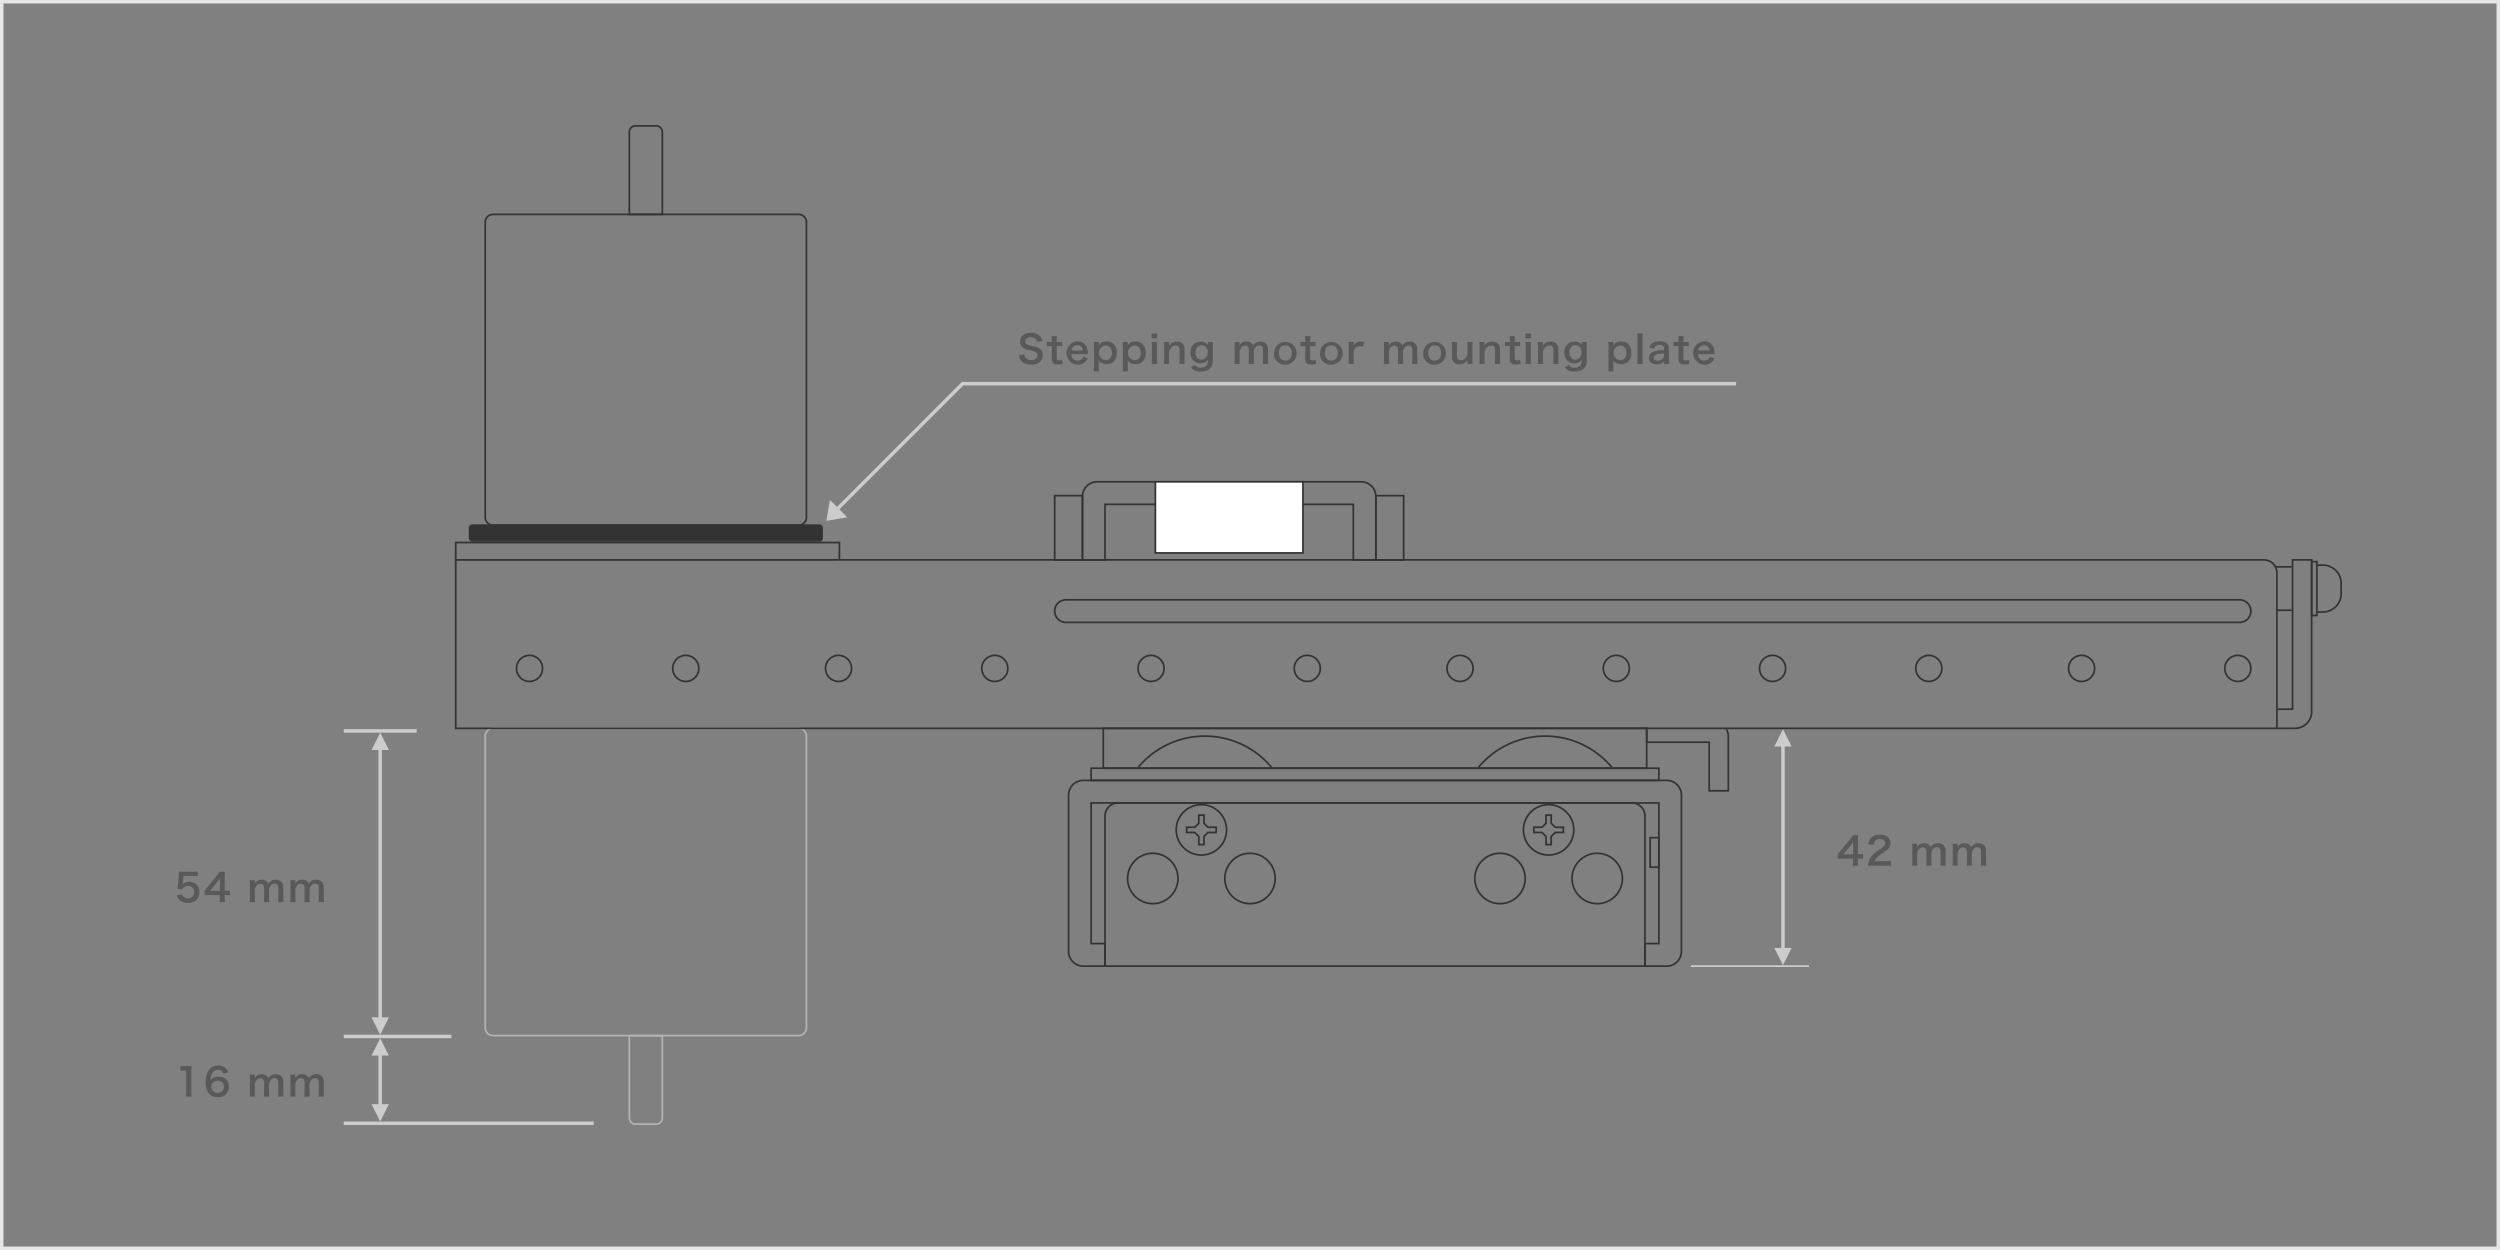 <svg id="レイヤー_1" data-name="レイヤー 1" xmlns="http://www.w3.org/2000/svg" width="720" height="360" viewBox="0 0 720 360">
  <rect x="0" y="0" width="720" height="360" fill="#808080" stroke="none"/>
  <defs>
    <style>
      .cls-1 {
        fill: #ccc;
      }

      .cls-2 {
        fill: #333;
      }

      .cls-3 {
        fill: #b3b3b3;
      }

      .cls-4 {
        fill: #fff;
      }

      .cls-5 {
        fill: none;
        stroke: #333;
        stroke-miterlimit: 10;
        stroke-width: 0.5px;
      }

      .cls-6 {
        fill: #595959;
      }

      .cls-7 {
        fill: #e6e6e6;
      }
    </style>
  </defs>
  <polygon class="cls-1" points="513.5 210 511 215 512.999 215 512.999 273 511 273 513.5 278 516 273 514 273 514 215 516 215 513.5 210"/>
  <path class="cls-2" d="M230,62a2,2,0,0,1,2,2v85a2,2,0,0,1-2,2H142a2,2,0,0,1-2-2V64a2,2,0,0,1,2-2h88m0-.5H142a2.503,2.503,0,0,0-2.5,2.5v85a2.503,2.503,0,0,0,2.5,2.5h88a2.503,2.503,0,0,0,2.5-2.5V64a2.503,2.503,0,0,0-2.5-2.5Z"/>
  <path class="cls-2" d="M189,36.5a1.502,1.502,0,0,1,1.5,1.5V61.5h-9V38a1.502,1.502,0,0,1,1.5-1.5h6m0-.5h-6a2,2,0,0,0-2,2V62h10V38a2,2,0,0,0-2-2Z"/>
  <g>
    <path class="cls-3" d="M230,210a2,2,0,0,1,2,2v84a2,2,0,0,1-2,2H142a2,2,0,0,1-2-2V212a2,2,0,0,1,2-2h88m0-.5H142a2.503,2.503,0,0,0-2.5,2.5v84a2.503,2.503,0,0,0,2.5,2.5h88a2.503,2.503,0,0,0,2.5-2.5V212a2.503,2.503,0,0,0-2.5-2.5Z"/>
    <path class="cls-3" d="M190.5,298.5V322a1.502,1.502,0,0,1-1.5,1.5h-6a1.502,1.502,0,0,1-1.5-1.5V298.5h9m.5-.5H181v24a2,2,0,0,0,2,2h6a2,2,0,0,0,2-2V298Z"/>
  </g>
  <rect class="cls-2" x="135" y="151" width="102" height="5" rx="1"/>
  <rect class="cls-2" x="131" y="161" width="110.5" height="0.5"/>
  <path class="cls-2" d="M666,161v44a5.002,5.002,0,0,1-5,5h-5v-.5h5a4.507,4.507,0,0,0,4.5-4.5V161.5h-5v43H656V204h4V161Z"/>
  <path class="cls-2" d="M667,162v1h2a5,5,0,0,1,5,5v3a5,5,0,0,1-5,5h-2v1h-1V162h1m.5-.5h-2v16h2v-1H669a5.506,5.506,0,0,0,5.5-5.5v-3a5.506,5.506,0,0,0-5.5-5.5h-1.5v-1Z"/>
  <rect class="cls-2" x="655.5" y="163" width="4.5" height="0.5"/>
  <rect class="cls-2" x="655.5" y="175.5" width="4.5" height="0.5"/>
  <path class="cls-2" d="M241.5,156.5v5H652a3.504,3.504,0,0,1,3.5,3.5v44.5h-524v-53h110m403,40a4,4,0,1,0-4-4,4.005,4.005,0,0,0,4,4m-45,0a4,4,0,1,0-4-4,4.005,4.005,0,0,0,4,4m-44,0a4,4,0,1,0-4-4,4.005,4.005,0,0,0,4,4m-45,0a4,4,0,1,0-4-4,4.005,4.005,0,0,0,4,4m-45,0a4,4,0,1,0-4-4,4.005,4.005,0,0,0,4,4m-45,0a4,4,0,1,0-4-4,4.005,4.005,0,0,0,4,4m-44,0a4,4,0,1,0-4-4,4.005,4.005,0,0,0,4,4m-45,0a4,4,0,1,0-4-4,4.005,4.005,0,0,0,4,4m-45,0a4,4,0,1,0-4-4,4.005,4.005,0,0,0,4,4m-45,0a4,4,0,1,0-4-4,4.005,4.005,0,0,0,4,4m-44,0a4,4,0,1,0-4-4,4.005,4.005,0,0,0,4,4m-45,0a4,4,0,1,0-4-4,4.005,4.005,0,0,0,4,4M242,156H131v54H656V165a3.999,3.999,0,0,0-4-4H242v-5Zm402.5,40a3.5,3.5,0,1,1,3.5-3.5,3.5,3.5,0,0,1-3.5,3.5Zm-45,0a3.5,3.5,0,1,1,3.5-3.5,3.5,3.5,0,0,1-3.5,3.5Zm-44,0a3.5,3.5,0,1,1,3.5-3.5,3.5,3.5,0,0,1-3.5,3.5Zm-45,0a3.5,3.5,0,1,1,3.5-3.5,3.5,3.5,0,0,1-3.5,3.5Zm-45,0a3.5,3.5,0,1,1,3.5-3.5,3.5,3.5,0,0,1-3.5,3.5Zm-45,0a3.5,3.5,0,1,1,3.5-3.5,3.5,3.5,0,0,1-3.5,3.5Zm-44,0a3.5,3.5,0,1,1,3.5-3.5,3.5,3.5,0,0,1-3.5,3.5Zm-45,0a3.5,3.5,0,1,1,3.5-3.5,3.5,3.5,0,0,1-3.5,3.5Zm-45,0a3.5,3.5,0,1,1,3.5-3.5,3.5,3.5,0,0,1-3.5,3.5Zm-45,0a3.5,3.5,0,1,1,3.5-3.5,3.5,3.5,0,0,1-3.5,3.5Zm-44,0a3.5,3.5,0,1,1,3.5-3.5,3.5,3.5,0,0,1-3.5,3.5Zm-45,0a3.5,3.5,0,1,1,3.5-3.5,3.5,3.5,0,0,1-3.5,3.5Z"/>
  <path class="cls-2" d="M645,173a3,3,0,0,1,0,6H307a3,3,0,0,1,0-6H645m0-.5H307a3.5,3.5,0,0,0,0,7H645a3.5,3.5,0,0,0,0-7Z"/>
  <path class="cls-2" d="M311.5,143v18H304V143h7.5m.5-.5h-8.5v19H312v-19Z"/>
  <path class="cls-2" d="M392,139a4,4,0,0,1,4,4v18h-6V145H318v16h-6V143a4,4,0,0,1,4-4h76m0-.5H316a4.505,4.505,0,0,0-4.5,4.5v18.5h7v-16h71v16h7V143a4.505,4.505,0,0,0-4.5-4.5Z"/>
  <path class="cls-2" d="M480,225a3.999,3.999,0,0,1,4,4v45a3.999,3.999,0,0,1-4,4h-6v-6h4V231H314v41h4v6h-6a3.999,3.999,0,0,1-4-4V229a3.999,3.999,0,0,1,4-4H480m0-.5H312a4.505,4.505,0,0,0-4.5,4.5v45a4.505,4.505,0,0,0,4.5,4.5h6.5v-7h-4v-40h163v40h-4v7H480a4.505,4.505,0,0,0,4.5-4.5V229a4.505,4.505,0,0,0-4.5-4.5Z"/>
  <path class="cls-2" d="M498,212v16h-6V214H474v-4h.5v3.5h18v14h5.02l-.02-15.52a3.385,3.385,0,0,0-.63-1.98H497.46A3.991,3.991,0,0,1,498,212Z"/>
  <g>
    <rect class="cls-4" x="332.75" y="138.75" width="42.5" height="20.5"/>
    <path class="cls-2" d="M375,139v20H333V139h42m.5-.5h-43v21h43v-21Z"/>
  </g>
  <path class="cls-2" d="M346.5,235v2.207l.146.146,1,1,.146.146H350v1h-2.207l-.146.146-1,.999L346.5,240.792V243h-1v-2.208l-.147-.146-1-.999L344.207,239.5H342v-1h2.207l.146-.146,1-1L345.5,237.207V235h1m.5-.5h-2V237l-1,1h-2.5v2H344l1,.999V243.5h2v-2.501l1-.999h2.5v-2H348l-1-1v-2.5Z"/>
  <path class="cls-2" d="M470,231.5a3.504,3.504,0,0,1,3.5,3.5v43h-155V235a3.504,3.504,0,0,1,3.5-3.5h24a7.5,7.5,0,1,0,7.5,7.5,7.508,7.508,0,0,0-7.5-7.5H446a7.5,7.5,0,1,0,7.5,7.5,7.508,7.508,0,0,0-7.5-7.5h24m-10,29a7.5,7.5,0,1,0-7.5-7.5,7.508,7.508,0,0,0,7.5,7.5m-28,0a7.5,7.5,0,1,0-7.5-7.5,7.508,7.508,0,0,0,7.5,7.5m-72,0a7.5,7.5,0,1,0-7.5-7.5,7.508,7.508,0,0,0,7.5,7.5m-28,0a7.5,7.5,0,1,0-7.5-7.5,7.508,7.508,0,0,0,7.5,7.5M470,231H322a4,4,0,0,0-4,4v43.5H474V235a4,4,0,0,0-4-4Zm-24,15a7,7,0,1,1,7-7,7,7,0,0,1-7,7Zm-100,0a7,7,0,1,1,7-7,7,7,0,0,1-7,7Zm114,14a7,7,0,1,1,7-7,7,7,0,0,1-7,7Zm-28,0a7,7,0,1,1,7-7,7,7,0,0,1-7,7Zm-72,0a7,7,0,1,1,7-7,7,7,0,0,1-7,7Zm-28,0a7,7,0,1,1,7-7,7,7,0,0,1-7,7Z"/>
  <path class="cls-2" d="M446.5,235v2.207l.146.146,1,1,.146.146H450v1h-2.207l-.146.146-1,.999L446.5,240.792V243h-1v-2.208l-.146-.146-1-.999L444.207,239.5H442v-1h2.207l.146-.146,1-1L445.5,237.207V235h1m.5-.5h-2V237l-1,1h-2.5v2H444l1,.999V243.5h2v-2.501l1-.999h2.5v-2H448l-1-1v-2.5Z"/>
  <path class="cls-2" d="M477.5,241.5v8h-2v-8h2m.5-.5h-3v9h3v-9Z"/>
  <path class="cls-2" d="M474,210v11H318V210H474m.5-.5h-157v12h157v-12Z"/>
  <path class="cls-2" d="M477.5,221.5v3h-163v-3h163m.5-.5H314v4H478v-4Z"/>
  <path class="cls-5" d="M327.79,221A25.001,25.001,0,0,1,366.21,221"/>
  <path class="cls-5" d="M425.79,221A25.001,25.001,0,0,1,464.21,221"/>
  <path class="cls-2" d="M404,143v18h-7.5V143H404m.5-.5H396v19h8.5v-19Z"/>
  <g>
    <path class="cls-6" d="M52.421,257.535a1.522,1.522,0,0,0,.33.638,1.668,1.668,0,0,0,1.354.562,1.707,1.707,0,0,0,1.805-1.815,1.641,1.641,0,0,0-1.728-1.771,1.934,1.934,0,0,0-1.364.507,1.245,1.245,0,0,0-.33.494l-1.375-.132c.109-.781.121-.836.143-1.144l.253-2.729c.012-.198.033-.572.044-1.123.33.022.583.033,1.167.033h2.706a8.369,8.369,0,0,0,1.529-.088v1.387a10.501,10.501,0,0,0-1.519-.088h-2.585l-.177,1.925c-.011.088-.032.242-.065.462a2.707,2.707,0,0,1,1.881-.671,2.828,2.828,0,0,1,2.146.825A2.702,2.702,0,0,1,57.416,256.875a2.991,2.991,0,0,1-3.312,3.135,3.059,3.059,0,0,1-3.201-2.156Z"/>
    <path class="cls-6" d="M66.205,257.854a8.52,8.52,0,0,0-1.101-.076H64.709v.781a6.804,6.804,0,0,0,.088,1.254h-1.562a6.986,6.986,0,0,0,.088-1.276v-.759H60.275c-.649,0-1.002.011-1.376.043v-1.353c.374-.407.495-.55.881-1.013l2.607-3.189a10.574,10.574,0,0,0,.913-1.211h1.484a15.633,15.633,0,0,0-.076,1.859v3.609h.385a7.281,7.281,0,0,0,1.111-.078ZM63.333,254.256a12.469,12.469,0,0,1,.056-1.32c-.221.32-.353.496-.748.98l-2.112,2.617H63.333Z"/>
    <path class="cls-6" d="M71.913,259.812a10.979,10.979,0,0,0,.077-1.431v-3.454a9.544,9.544,0,0,0-.077-1.431H73.388v.562c0,.066,0,.23-.011.406a2.219,2.219,0,0,1,2.046-1.1,1.971,1.971,0,0,1,1.419.495,1.432,1.432,0,0,1,.419.66,2.544,2.544,0,0,1,.924-.869,2.43,2.43,0,0,1,1.232-.286,2.172,2.172,0,0,1,1.649.627,2.277,2.277,0,0,1,.518,1.672v2.718a8.914,8.914,0,0,0,.088,1.431H80.065a8.656,8.656,0,0,0,.088-1.431V255.918c0-.969-.341-1.408-1.078-1.408a1.269,1.269,0,0,0-.901.33,2.076,2.076,0,0,0-.693,1.363v2.179a10.654,10.654,0,0,0,.077,1.431h-1.585a8.904,8.904,0,0,0,.089-1.431V255.918c0-.924-.353-1.387-1.067-1.387a1.366,1.366,0,0,0-1.134.572,2.492,2.492,0,0,0-.473,1.1v2.179a11.51,11.51,0,0,0,.077,1.431Z"/>
    <path class="cls-6" d="M83.573,259.812a10.977,10.977,0,0,0,.077-1.431v-3.454a9.542,9.542,0,0,0-.077-1.431h1.475v.562c0,.066,0,.23-.011.406a2.219,2.219,0,0,1,2.046-1.1,1.971,1.971,0,0,1,1.419.495,1.431,1.431,0,0,1,.419.66,2.544,2.544,0,0,1,.924-.869,2.43,2.43,0,0,1,1.232-.286,2.172,2.172,0,0,1,1.649.627,2.277,2.277,0,0,1,.518,1.672v2.718a8.914,8.914,0,0,0,.088,1.431H91.726a8.657,8.657,0,0,0,.088-1.431V255.918c0-.969-.341-1.408-1.078-1.408a1.269,1.269,0,0,0-.901.33,2.076,2.076,0,0,0-.693,1.363v2.179a10.655,10.655,0,0,0,.077,1.431h-1.585a8.903,8.903,0,0,0,.089-1.431V255.918c0-.924-.353-1.387-1.067-1.387a1.366,1.366,0,0,0-1.134.572,2.492,2.492,0,0,0-.473,1.1v2.179a11.508,11.508,0,0,0,.077,1.431Z"/>
  </g>
  <g>
    <path class="cls-6" d="M536.569,247.354a8.52,8.52,0,0,0-1.101-.076h-.396v.781a6.805,6.805,0,0,0,.088,1.254h-1.562a6.985,6.985,0,0,0,.088-1.276v-.759h-3.047c-.649,0-1.002.011-1.376.043v-1.353c.374-.407.495-.55.881-1.013l2.607-3.189a10.573,10.573,0,0,0,.913-1.211h1.484a15.634,15.634,0,0,0-.076,1.859v3.609h.385a7.281,7.281,0,0,0,1.111-.078Zm-2.872-3.598a12.466,12.466,0,0,1,.056-1.32c-.221.32-.353.496-.748.98l-2.112,2.617h2.805Z"/>
    <path class="cls-6" d="M539.396,249.312a10.181,10.181,0,0,0-1.42.055,5.664,5.664,0,0,1,.286-1.408,5.42,5.42,0,0,1,1.508-2.156,15.082,15.082,0,0,1,1.814-1.331c1.013-.693,1.32-1.056,1.32-1.617,0-.749-.583-1.21-1.518-1.21a1.555,1.555,0,0,0-1.397.648,2.085,2.085,0,0,0-.341,1.012l-1.573-.187a3.299,3.299,0,0,1,.759-1.761,3.199,3.199,0,0,1,2.52-.979c1.925,0,3.113.924,3.113,2.432a2.233,2.233,0,0,1-.781,1.76,13.755,13.755,0,0,1-1.848,1.354,9.629,9.629,0,0,0-1.31,1.1,2.656,2.656,0,0,0-.627.99h3.08a11.617,11.617,0,0,0,1.606-.088v1.453c-.518-.045-.957-.066-1.661-.066Z"/>
    <path class="cls-6" d="M550.659,249.312a10.978,10.978,0,0,0,.077-1.431v-3.454a9.544,9.544,0,0,0-.077-1.431h1.475v.562c0,.066,0,.23-.011.406a2.219,2.219,0,0,1,2.046-1.1,1.971,1.971,0,0,1,1.419.495,1.432,1.432,0,0,1,.419.66,2.544,2.544,0,0,1,.924-.869,2.43,2.43,0,0,1,1.232-.286,2.172,2.172,0,0,1,1.649.627,2.277,2.277,0,0,1,.518,1.672v2.718a8.914,8.914,0,0,0,.088,1.431h-1.606a8.656,8.656,0,0,0,.088-1.431V245.418c0-.969-.341-1.408-1.078-1.408a1.269,1.269,0,0,0-.901.33,2.076,2.076,0,0,0-.693,1.363v2.179a10.655,10.655,0,0,0,.077,1.431h-1.585a8.903,8.903,0,0,0,.089-1.431V245.418c0-.924-.353-1.387-1.067-1.387a1.366,1.366,0,0,0-1.134.572,2.492,2.492,0,0,0-.473,1.1v2.179a11.508,11.508,0,0,0,.077,1.431Z"/>
    <path class="cls-6" d="M562.319,249.312a10.979,10.979,0,0,0,.077-1.431v-3.454a9.544,9.544,0,0,0-.077-1.431H563.794v.562c0,.066,0,.23-.011.406a2.219,2.219,0,0,1,2.046-1.1,1.971,1.971,0,0,1,1.419.495,1.432,1.432,0,0,1,.419.66,2.544,2.544,0,0,1,.924-.869,2.43,2.43,0,0,1,1.232-.286,2.172,2.172,0,0,1,1.649.627,2.277,2.277,0,0,1,.518,1.672v2.718a8.916,8.916,0,0,0,.088,1.431h-1.606a8.656,8.656,0,0,0,.088-1.431V245.418c0-.969-.341-1.408-1.078-1.408a1.269,1.269,0,0,0-.901.33,2.076,2.076,0,0,0-.693,1.363v2.179a10.654,10.654,0,0,0,.077,1.431h-1.585a8.904,8.904,0,0,0,.089-1.431V245.418c0-.924-.353-1.387-1.067-1.387a1.366,1.366,0,0,0-1.134.572,2.492,2.492,0,0,0-.473,1.1v2.179a11.51,11.51,0,0,0,.077,1.431Z"/>
  </g>
  <g>
    <path class="cls-6" d="M53.521,315.812a9.214,9.214,0,0,0,.088-1.431v-6.062h-.528a9.58,9.58,0,0,0-1.133.066v-1.398a6.043,6.043,0,0,0,1.1.066h1.013A8.023,8.023,0,0,0,55.183,307a16.473,16.473,0,0,0-.088,1.815v5.566a9.182,9.182,0,0,0,.088,1.431Z"/>
    <path class="cls-6" d="M64.279,309.2a1.383,1.383,0,0,0-1.474-1.111,1.829,1.829,0,0,0-1.728,1.145,4.825,4.825,0,0,0-.451,1.947,2.552,2.552,0,0,1,2.354-1.101,2.863,2.863,0,0,1,2.553,1.31,3.163,3.163,0,0,1,.396,1.65,2.963,2.963,0,0,1-3.19,2.97,3.467,3.467,0,0,1-2.233-.726,4.822,4.822,0,0,1-1.276-3.686,5.998,5.998,0,0,1,.902-3.399,3.123,3.123,0,0,1,2.685-1.309,3.025,3.025,0,0,1,2.255.836,3.168,3.168,0,0,1,.693,1.121ZM60.847,313.04a1.863,1.863,0,0,0,3.367.968,1.876,1.876,0,0,0,.253-1.001,1.589,1.589,0,0,0-1.738-1.728A1.776,1.776,0,0,0,60.847,313.04Z"/>
    <path class="cls-6" d="M71.913,315.812a10.979,10.979,0,0,0,.077-1.431v-3.454a9.544,9.544,0,0,0-.077-1.431H73.388v.562c0,.066,0,.23-.011.406a2.219,2.219,0,0,1,2.046-1.1,1.971,1.971,0,0,1,1.419.495,1.432,1.432,0,0,1,.419.66,2.544,2.544,0,0,1,.924-.869,2.43,2.43,0,0,1,1.232-.286,2.172,2.172,0,0,1,1.649.627,2.277,2.277,0,0,1,.518,1.672v2.718a8.914,8.914,0,0,0,.088,1.431H80.065a8.656,8.656,0,0,0,.088-1.431V311.918c0-.969-.341-1.408-1.078-1.408a1.269,1.269,0,0,0-.901.33,2.076,2.076,0,0,0-.693,1.363v2.179a10.654,10.654,0,0,0,.077,1.431h-1.585a8.904,8.904,0,0,0,.089-1.431V311.918c0-.924-.353-1.387-1.067-1.387a1.366,1.366,0,0,0-1.134.572,2.492,2.492,0,0,0-.473,1.1v2.179a11.51,11.51,0,0,0,.077,1.431Z"/>
    <path class="cls-6" d="M83.573,315.812a10.977,10.977,0,0,0,.077-1.431v-3.454a9.542,9.542,0,0,0-.077-1.431h1.475v.562c0,.066,0,.23-.011.406a2.219,2.219,0,0,1,2.046-1.1,1.971,1.971,0,0,1,1.419.495,1.431,1.431,0,0,1,.419.66,2.544,2.544,0,0,1,.924-.869,2.43,2.43,0,0,1,1.232-.286,2.172,2.172,0,0,1,1.649.627,2.277,2.277,0,0,1,.518,1.672v2.718a8.914,8.914,0,0,0,.088,1.431H91.726a8.657,8.657,0,0,0,.088-1.431V311.918c0-.969-.341-1.408-1.078-1.408a1.269,1.269,0,0,0-.901.33,2.076,2.076,0,0,0-.693,1.363v2.179a10.655,10.655,0,0,0,.077,1.431h-1.585a8.903,8.903,0,0,0,.089-1.431V311.918c0-.924-.353-1.387-1.067-1.387a1.366,1.366,0,0,0-1.134.572,2.492,2.492,0,0,0-.473,1.1v2.179a11.508,11.508,0,0,0,.077,1.431Z"/>
  </g>
  <rect class="cls-1" x="487" y="278" width="34" height="0.5"/>
  <g>
    <polygon class="cls-1" points="238 150 244 149 241.758 146.687 277.445 111 500 111 500 110 277.005 110 241.052 145.981 239 144 238 150"/>
    <g>
      <path class="cls-6" d="M295.079,102.084a1.573,1.573,0,0,0,.309.968,1.948,1.948,0,0,0,1.605.649c1.101,0,1.761-.495,1.761-1.32a1.116,1.116,0,0,0-.55-1.012,6.934,6.934,0,0,0-1.915-.539,3.894,3.894,0,0,1-1.661-.672,2.165,2.165,0,0,1-.847-1.781c0-1.529,1.232-2.52,3.124-2.52a3.241,3.241,0,0,1,2.739,1.111,2.952,2.952,0,0,1,.539,1.275l-1.573.188a1.416,1.416,0,0,0-.329-.781,1.739,1.739,0,0,0-1.376-.528c-.957,0-1.605.483-1.605,1.199a1.045,1.045,0,0,0,.748,1.001,9.277,9.277,0,0,0,1.551.396,4.84,4.84,0,0,1,1.793.671,2.171,2.171,0,0,1,.913,1.892,2.561,2.561,0,0,1-.692,1.871,3.649,3.649,0,0,1-2.63.836,4.429,4.429,0,0,1-2.311-.572,2.592,2.592,0,0,1-.968-1.254,3.819,3.819,0,0,1-.209-.913Z"/>
      <path class="cls-6" d="M304.407,96.803a12.181,12.181,0,0,0-.077,1.354v.341h.463a6.349,6.349,0,0,0,1.11-.065v1.298a6.001,6.001,0,0,0-1.078-.065h-.495v3.41c0,.539.198.736.727.736a1.45,1.45,0,0,0,.803-.242l.198,1.167a3.444,3.444,0,0,1-1.375.231c-1.266,0-1.771-.451-1.771-1.607V99.664h-.418a5.5,5.5,0,0,0-.979.065V98.432a5.088,5.088,0,0,0,.99.065h.407v-.341a12.695,12.695,0,0,0-.077-1.354Z"/>
      <path class="cls-6" d="M308.554,102.018a2.042,2.042,0,0,0,.407,1.232,1.851,1.851,0,0,0,2.695.066,1.597,1.597,0,0,0,.318-.572l1.299.418a2.961,2.961,0,0,1-2.938,1.859,3.369,3.369,0,0,1-.077-6.723,2.795,2.795,0,0,1,2.739,1.738,4.528,4.528,0,0,1,.319,1.673c0,.022,0,.055.021.308Zm3.355-1.089a1.722,1.722,0,0,0-.484-1.056,1.566,1.566,0,0,0-1.188-.44,1.651,1.651,0,0,0-1.649,1.496Z"/>
      <path class="cls-6" d="M316.441,99.036c0,.121,0,.242-.011.386a2.56,2.56,0,0,1,2.244-1.078,2.842,2.842,0,0,1,2.09.77,3.431,3.431,0,0,1,.869,2.53c0,2.024-1.111,3.245-2.981,3.245a2.569,2.569,0,0,1-2.222-1.056c0,.132,0,.132.011.353.011.076.011.274.011.473v.836a10.996,10.996,0,0,0,.077,1.463h-1.552a12.16,12.16,0,0,0,.077-1.451V99.972a11.265,11.265,0,0,0-.077-1.475h1.464Zm1.969.484a2.115,2.115,0,0,0,.044,4.214c1.078,0,1.75-.814,1.75-2.113C320.204,100.324,319.521,99.521,318.41,99.521Z"/>
      <path class="cls-6" d="M324.779,99.036c0,.121,0,.242-.011.386a2.56,2.56,0,0,1,2.244-1.078,2.842,2.842,0,0,1,2.09.77,3.431,3.431,0,0,1,.869,2.53c0,2.024-1.111,3.245-2.981,3.245a2.569,2.569,0,0,1-2.222-1.056c0,.132,0,.132.011.353.011.076.011.274.011.473v.836a10.996,10.996,0,0,0,.077,1.463h-1.552a12.16,12.16,0,0,0,.077-1.451V99.972a11.265,11.265,0,0,0-.077-1.475h1.464Zm1.969.484a2.115,2.115,0,0,0,.044,4.214c1.078,0,1.75-.814,1.75-2.113C328.542,100.324,327.859,99.521,326.748,99.521Z"/>
      <path class="cls-6" d="M333.271,96.055v1.397h-1.618V96.055Zm-.012,2.442a9.937,9.937,0,0,0-.077,1.441v3.433a11.114,11.114,0,0,0,.077,1.441h-1.606a9.845,9.845,0,0,0,.089-1.431V99.928a8.989,8.989,0,0,0-.089-1.431Z"/>
      <path class="cls-6" d="M335.185,104.812a9.076,9.076,0,0,0,.089-1.431V99.928a8.989,8.989,0,0,0-.089-1.431h1.497v.583a4.191,4.191,0,0,1-.022.473,2.516,2.516,0,0,1,2.244-1.166,2.172,2.172,0,0,1,1.87.814,2.443,2.443,0,0,1,.374,1.541v2.64a8.642,8.642,0,0,0,.089,1.431h-1.596a11.769,11.769,0,0,0,.077-1.431v-2.442a1.798,1.798,0,0,0-.188-.968,1.034,1.034,0,0,0-.924-.451c-.792,0-1.441.55-1.925,1.64v2.222a9.737,9.737,0,0,0,.088,1.431Z"/>
      <path class="cls-6" d="M344.106,105.065a1.863,1.863,0,0,0,1.705.836,1.979,1.979,0,0,0,1.805-.825,2.998,2.998,0,0,0,.285-1.463,2.501,2.501,0,0,1-2.156,1.001,2.786,2.786,0,0,1-2.871-3.081,2.851,2.851,0,0,1,2.938-3.135,2.321,2.321,0,0,1,2.102.968,2.58,2.58,0,0,1-.022-.362v-.507h1.475a10.124,10.124,0,0,0-.077,1.376v3.686a3.29,3.29,0,0,1-.924,2.706,4.162,4.162,0,0,1-2.597.704,3.191,3.191,0,0,1-2.762-1.145Zm.715-1.98a1.687,1.687,0,0,0,1.166.495,1.839,1.839,0,0,0,1.529-.869,2.332,2.332,0,0,0,.309-1.254,2.032,2.032,0,0,0-.66-1.629,1.666,1.666,0,0,0-1.067-.396c-1.101,0-1.782.825-1.782,2.134A2.123,2.123,0,0,0,344.821,103.085Z"/>
      <path class="cls-6" d="M355.514,104.812a10.977,10.977,0,0,0,.077-1.431V99.928a9.542,9.542,0,0,0-.077-1.431h1.475v.562c0,.066,0,.23-.011.406a2.22,2.22,0,0,1,2.046-1.1,1.971,1.971,0,0,1,1.419.495,1.432,1.432,0,0,1,.419.66,2.544,2.544,0,0,1,.924-.869,2.43,2.43,0,0,1,1.232-.286,2.172,2.172,0,0,1,1.649.627,2.277,2.277,0,0,1,.518,1.672v2.718a8.914,8.914,0,0,0,.088,1.431H363.666a8.657,8.657,0,0,0,.088-1.431V100.918c0-.969-.341-1.408-1.078-1.408a1.269,1.269,0,0,0-.901.33,2.076,2.076,0,0,0-.693,1.363v2.179a10.655,10.655,0,0,0,.077,1.431h-1.585a8.903,8.903,0,0,0,.089-1.431V100.918c0-.924-.353-1.387-1.067-1.387a1.366,1.366,0,0,0-1.134.572,2.492,2.492,0,0,0-.473,1.1v2.179a11.508,11.508,0,0,0,.077,1.431Z"/>
      <path class="cls-6" d="M366.91,101.666a3.269,3.269,0,1,1,3.29,3.355A3.099,3.099,0,0,1,366.91,101.666Zm1.419,0c0,1.354.704,2.189,1.849,2.189s1.849-.826,1.849-2.168c0-1.419-.672-2.232-1.838-2.232C369.033,99.455,368.329,100.291,368.329,101.666Z"/>
      <path class="cls-6" d="M377.404,96.803a12.181,12.181,0,0,0-.077,1.354v.341H377.79a6.349,6.349,0,0,0,1.11-.065v1.298a6.001,6.001,0,0,0-1.078-.065h-.495v3.41c0,.539.198.736.727.736a1.45,1.45,0,0,0,.803-.242l.198,1.167a3.444,3.444,0,0,1-1.375.231c-1.266,0-1.771-.451-1.771-1.607V99.664h-.418a5.5,5.5,0,0,0-.979.065V98.432a5.088,5.088,0,0,0,.99.065h.407v-.341a12.695,12.695,0,0,0-.077-1.354Z"/>
      <path class="cls-6" d="M380.153,101.666a3.269,3.269,0,1,1,3.29,3.355A3.099,3.099,0,0,1,380.153,101.666Zm1.419,0c0,1.354.704,2.189,1.849,2.189s1.849-.826,1.849-2.168c0-1.419-.672-2.232-1.838-2.232C382.276,99.455,381.572,100.291,381.572,101.666Z"/>
      <path class="cls-6" d="M392.562,99.883a3.317,3.317,0,0,0-.979-.176,1.57,1.57,0,0,0-1.276.539,1.773,1.773,0,0,0-.451,1.101v2.035a11.639,11.639,0,0,0,.077,1.431h-1.573a12.14,12.14,0,0,0,.077-1.431V99.928a8.653,8.653,0,0,0-.077-1.431h1.496v1.034a2.104,2.104,0,0,1,2.068-1.154,5.701,5.701,0,0,1,1.023.12Z"/>
      <path class="cls-6" d="M398.513,104.812a10.979,10.979,0,0,0,.077-1.431V99.928a9.544,9.544,0,0,0-.077-1.431h1.475v.562c0,.066,0,.23-.011.406a2.219,2.219,0,0,1,2.046-1.1,1.971,1.971,0,0,1,1.419.495,1.432,1.432,0,0,1,.419.66,2.544,2.544,0,0,1,.924-.869,2.43,2.43,0,0,1,1.232-.286,2.172,2.172,0,0,1,1.649.627,2.277,2.277,0,0,1,.518,1.672v2.718a8.916,8.916,0,0,0,.088,1.431H406.665a8.656,8.656,0,0,0,.088-1.431V100.918c0-.969-.341-1.408-1.078-1.408a1.269,1.269,0,0,0-.901.33,2.076,2.076,0,0,0-.693,1.363v2.179a10.654,10.654,0,0,0,.077,1.431h-1.585a8.904,8.904,0,0,0,.089-1.431V100.918c0-.924-.353-1.387-1.067-1.387a1.366,1.366,0,0,0-1.134.572,2.492,2.492,0,0,0-.473,1.1v2.179a11.51,11.51,0,0,0,.077,1.431Z"/>
      <path class="cls-6" d="M409.909,101.666a3.269,3.269,0,1,1,3.29,3.355A3.099,3.099,0,0,1,409.909,101.666Zm1.419,0c0,1.354.704,2.189,1.849,2.189s1.849-.826,1.849-2.168c0-1.419-.672-2.232-1.838-2.232C412.032,99.455,411.328,100.291,411.328,101.666Z"/>
      <path class="cls-6" d="M424.122,98.497a7.962,7.962,0,0,0-.088,1.431v3.454a9,9,0,0,0,.088,1.431H422.626v-.584c0-.164,0-.197.011-.473a2.792,2.792,0,0,1-3.575.858,2.053,2.053,0,0,1-.892-1.903V99.928a10.021,10.021,0,0,0-.088-1.431h1.596a9.794,9.794,0,0,0-.077,1.431v2.441a1.344,1.344,0,0,0,.506,1.255,1.372,1.372,0,0,0,.605.153c.792,0,1.419-.539,1.914-1.627V99.928a11.688,11.688,0,0,0-.088-1.431Z"/>
      <path class="cls-6" d="M426.047,104.812a9.077,9.077,0,0,0,.089-1.431V99.928a8.99,8.99,0,0,0-.089-1.431H427.544v.583a4.189,4.189,0,0,1-.022.473,2.516,2.516,0,0,1,2.244-1.166,2.172,2.172,0,0,1,1.87.814,2.443,2.443,0,0,1,.374,1.541v2.64a8.643,8.643,0,0,0,.089,1.431h-1.596a11.769,11.769,0,0,0,.077-1.431v-2.442a1.798,1.798,0,0,0-.188-.968,1.034,1.034,0,0,0-.924-.451c-.792,0-1.441.55-1.925,1.64v2.222a9.737,9.737,0,0,0,.088,1.431Z"/>
      <path class="cls-6" d="M436.311,96.803a12.181,12.181,0,0,0-.077,1.354v.341h.463a6.349,6.349,0,0,0,1.11-.065v1.298a6.001,6.001,0,0,0-1.078-.065h-.495v3.41c0,.539.198.736.727.736a1.45,1.45,0,0,0,.803-.242l.198,1.167a3.444,3.444,0,0,1-1.375.231c-1.266,0-1.771-.451-1.771-1.607V99.664h-.418a5.5,5.5,0,0,0-.979.065V98.432a5.088,5.088,0,0,0,.99.065h.407v-.341a12.695,12.695,0,0,0-.077-1.354Z"/>
      <path class="cls-6" d="M440.941,96.055v1.397h-1.618V96.055Zm-.012,2.442a9.937,9.937,0,0,0-.077,1.441v3.433a11.114,11.114,0,0,0,.077,1.441h-1.606a9.845,9.845,0,0,0,.089-1.431V99.928a8.989,8.989,0,0,0-.089-1.431Z"/>
      <path class="cls-6" d="M442.854,104.812a9.076,9.076,0,0,0,.089-1.431V99.928a8.989,8.989,0,0,0-.089-1.431h1.497v.583a4.191,4.191,0,0,1-.022.473,2.516,2.516,0,0,1,2.244-1.166,2.172,2.172,0,0,1,1.87.814,2.443,2.443,0,0,1,.374,1.541v2.64a8.642,8.642,0,0,0,.089,1.431h-1.596a11.771,11.771,0,0,0,.077-1.431v-2.442a1.798,1.798,0,0,0-.188-.968,1.034,1.034,0,0,0-.924-.451c-.792,0-1.441.55-1.925,1.64v2.222a9.738,9.738,0,0,0,.088,1.431Z"/>
      <path class="cls-6" d="M451.776,105.065a1.863,1.863,0,0,0,1.705.836,1.979,1.979,0,0,0,1.805-.825,2.998,2.998,0,0,0,.285-1.463,2.501,2.501,0,0,1-2.156,1.001,2.786,2.786,0,0,1-2.871-3.081,2.851,2.851,0,0,1,2.938-3.135,2.321,2.321,0,0,1,2.102.968,2.581,2.581,0,0,1-.022-.362v-.507h1.475a10.122,10.122,0,0,0-.077,1.376v3.686a3.29,3.29,0,0,1-.924,2.706,4.162,4.162,0,0,1-2.597.704,3.191,3.191,0,0,1-2.762-1.145Zm.715-1.98a1.687,1.687,0,0,0,1.166.495,1.839,1.839,0,0,0,1.529-.869,2.332,2.332,0,0,0,.309-1.254,2.032,2.032,0,0,0-.66-1.629,1.666,1.666,0,0,0-1.067-.396c-1.101,0-1.782.825-1.782,2.134A2.123,2.123,0,0,0,452.491,103.085Z"/>
      <path class="cls-6" d="M464.647,99.036c0,.121,0,.242-.011.386a2.56,2.56,0,0,1,2.244-1.078,2.842,2.842,0,0,1,2.09.77,3.431,3.431,0,0,1,.869,2.53c0,2.024-1.111,3.245-2.981,3.245a2.569,2.569,0,0,1-2.222-1.056c0,.132,0,.132.011.353.011.076.011.274.011.473v.836a10.996,10.996,0,0,0,.077,1.463h-1.552a12.158,12.158,0,0,0,.077-1.451V99.972a11.263,11.263,0,0,0-.077-1.475h1.464Zm1.969.484a2.115,2.115,0,0,0,.044,4.214c1.078,0,1.75-.814,1.75-2.113C468.41,100.324,467.728,99.521,466.616,99.521Z"/>
      <path class="cls-6" d="M473.117,96.055a10.245,10.245,0,0,0-.077,1.441v5.886a11.402,11.402,0,0,0,.077,1.431h-1.596a10.549,10.549,0,0,0,.077-1.431V97.485a9.828,9.828,0,0,0-.077-1.431Z"/>
      <path class="cls-6" d="M479.232,104.098a2.382,2.382,0,0,1-1.166.692,3.851,3.851,0,0,1-1.022.132c-1.343,0-2.157-.693-2.157-1.848a1.954,1.954,0,0,1,1.244-1.783,8.326,8.326,0,0,1,3.102-.439V100.291c0-.639-.429-.969-1.265-.969a1.983,1.983,0,0,0-1.145.319,1.194,1.194,0,0,0-.439.704l-1.408-.254a2.297,2.297,0,0,1,.869-1.221,3.289,3.289,0,0,1,2.101-.561,2.863,2.863,0,0,1,2.168.648,1.849,1.849,0,0,1,.517,1.519v2.96a8.936,8.936,0,0,0,.088,1.375h-1.485Zm0-2.289c-2.101.044-2.926.407-2.926,1.266,0,.517.385.836,1.001.836a2.238,2.238,0,0,0,1.529-.583,1.313,1.313,0,0,0,.396-.968Z"/>
      <path class="cls-6" d="M484.886,96.803a12.183,12.183,0,0,0-.077,1.354v.341h.463a6.349,6.349,0,0,0,1.11-.065v1.298a6.001,6.001,0,0,0-1.078-.065h-.495v3.41c0,.539.198.736.727.736a1.45,1.45,0,0,0,.803-.242l.198,1.167a3.444,3.444,0,0,1-1.375.231c-1.266,0-1.771-.451-1.771-1.607V99.664h-.418a5.5,5.5,0,0,0-.979.065V98.432a5.088,5.088,0,0,0,.99.065h.407v-.341a12.695,12.695,0,0,0-.077-1.354Z"/>
      <path class="cls-6" d="M489.033,102.018a2.042,2.042,0,0,0,.407,1.232,1.851,1.851,0,0,0,2.695.066,1.597,1.597,0,0,0,.318-.572l1.299.418a2.961,2.961,0,0,1-2.938,1.859,3.369,3.369,0,0,1-.077-6.723,2.795,2.795,0,0,1,2.739,1.738,4.528,4.528,0,0,1,.319,1.673c0,.022,0,.055.021.308Zm3.355-1.089a1.722,1.722,0,0,0-.484-1.056,1.566,1.566,0,0,0-1.188-.44,1.651,1.651,0,0,0-1.649,1.496Z"/>
    </g>
  </g>
  <rect class="cls-2" x="667" y="163" width="0.5" height="13"/>
  <g>
    <rect class="cls-1" x="99" y="323" width="72" height="1"/>
    <rect class="cls-1" x="99" y="298" width="31" height="1"/>
    <rect class="cls-1" x="99" y="210" width="21" height="1"/>
    <polygon class="cls-1" points="109 304 109 318 107 318 109.5 323 112 318 110 318 110 304 112 304 109.5 299 107 304 109 304"/>
    <polygon class="cls-1" points="109 216 109 293 107 293 109.5 298 112 293 110 293 110 216 112 216 109.5 211 107 216 109 216"/>
  </g>
  <path class="cls-7" d="M719,1V359H1V1H719m1-1H0V360H720V0Z"/>
</svg>
